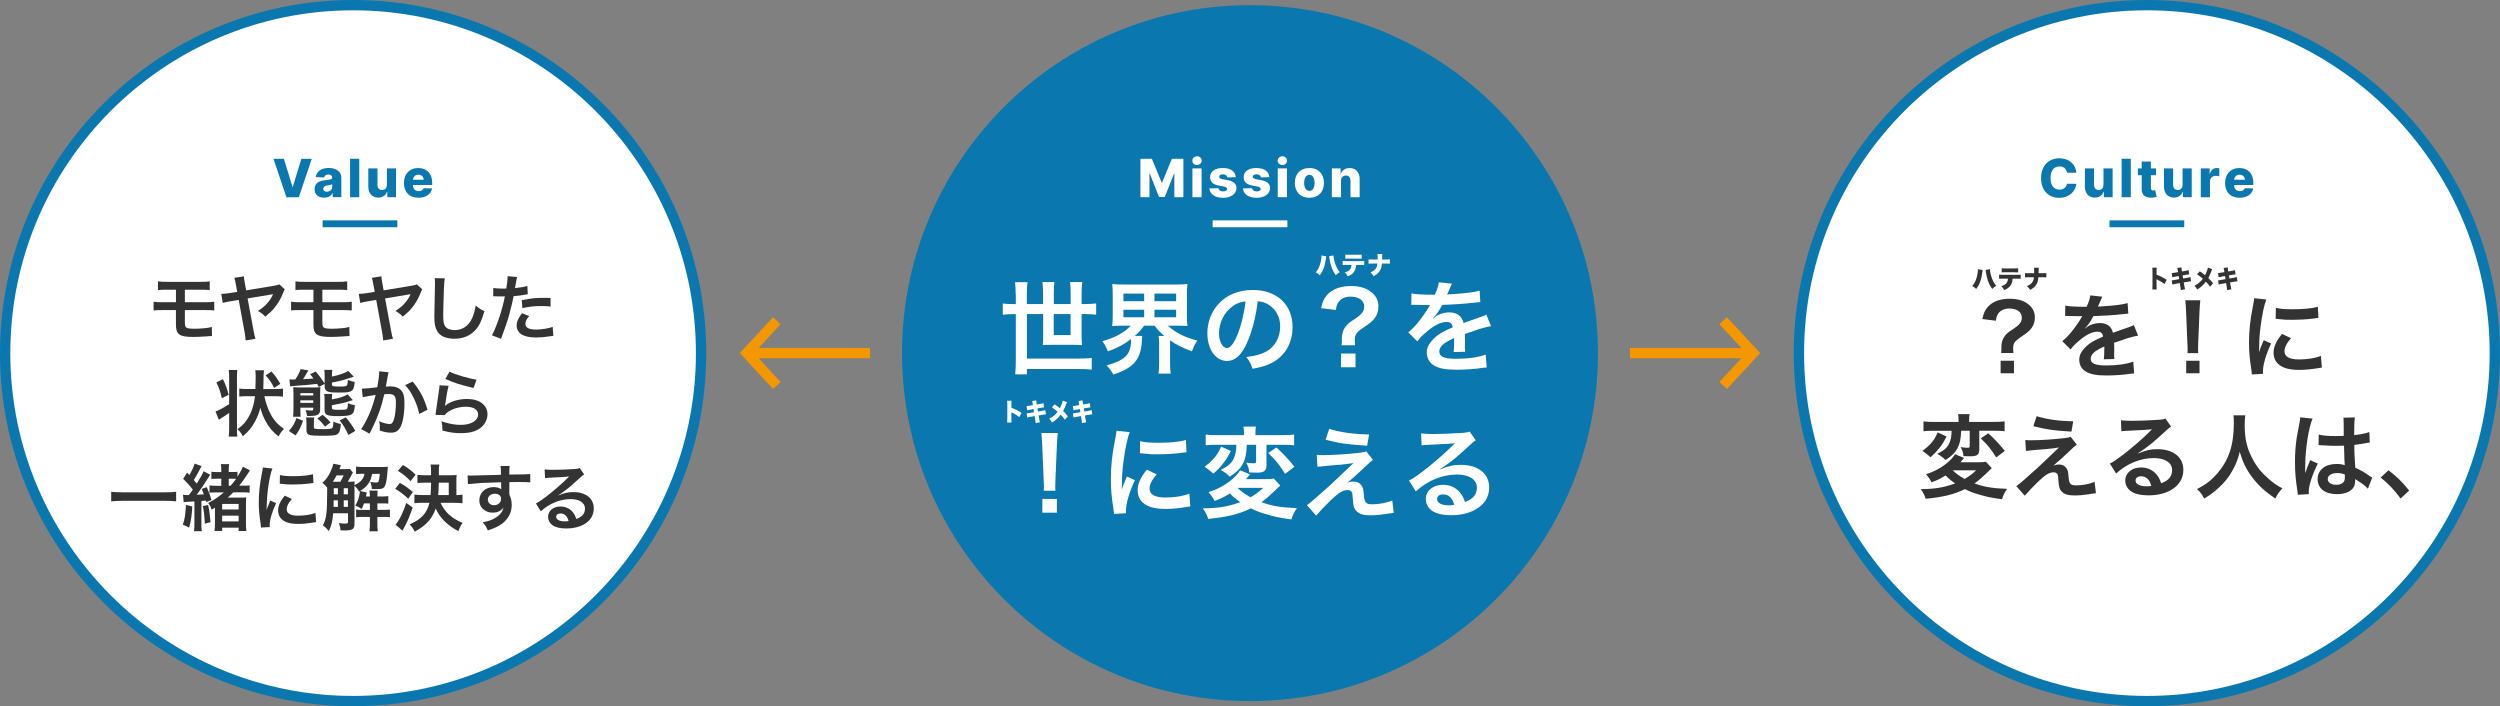 <?xml version="1.0" encoding="UTF-8"?><svg id="_レイヤー_1" xmlns="http://www.w3.org/2000/svg" width="727.45" height="205.5" viewBox="0 0 727.45 205.5"><rect x="0" y="0" width="727.45" height="205.5" fill="#808080" stroke="none"/><defs><style>.cls-1{fill:#fff;}.cls-2{fill:#f39800;}.cls-3{fill:#0a78af;}.cls-4{fill:#333;}</style></defs><circle class="cls-1" cx="102.75" cy="102.75" r="101.25"/><path class="cls-3" d="M102.75,205.5C46.09,205.5,0,159.41,0,102.75S46.09,0,102.75,0s102.75,46.09,102.75,102.75-46.09,102.75-102.75,102.75ZM102.75,3C47.75,3,3,47.75,3,102.75s44.75,99.75,99.75,99.75,99.75-44.75,99.75-99.75S157.75,3,102.75,3Z"/><path class="cls-4" d="M47.34,90.23c-1.37,0-1.92.02-2.65.11v-2.55c.78.13,1.24.15,2.7.15h3.81v-3.64h-2.57c-1.52,0-1.96.02-2.67.11v-2.55c.78.13,1.22.15,2.72.15h9.6c1.52,0,1.96-.02,2.74-.15v2.55c-.72-.08-1.16-.11-2.7-.11h-4.53v3.64h5.85c1.43,0,1.92-.02,2.7-.15v2.55c-.74-.08-1.28-.11-2.65-.11h-5.9v3.37c0,1.26.11,1.58.57,1.79.4.19,1.05.27,2.17.27.76,0,2.04-.06,3.14-.17.8-.08,1.22-.15,1.96-.36l.06,2.67c-.15-.02-.27-.02-.36-.02q-.19,0-1.71.13c-.93.06-2.34.13-3.35.13-4.11,0-5.08-.69-5.08-3.66v-4.15h-3.85Z"/><path class="cls-4" d="M82.87,84.19c-.21.29-.23.36-.57,1.2-.53,1.45-1.54,3.14-2.59,4.36-.7.82-1.31,1.39-2.53,2.38-.72-.76-1.03-1.01-2.13-1.64,1.3-.86,1.98-1.41,2.72-2.27.82-.93,1.26-1.62,1.68-2.65-.13.02-.32.06-.57.13l-6.84,1.14,1.77,9.52c.19,1.09.29,1.52.53,2.21l-2.86.5c-.02-.59-.13-1.37-.25-2.13l-1.77-9.67-2.32.38c-1.12.19-1.6.29-2.32.51l-.44-2.65c.93-.02,1.5-.08,2.42-.23l2.23-.36-.4-2.13c-.21-1.22-.25-1.39-.44-1.96l2.78-.42c.02.59.08.97.25,1.85l.4,2.23,8.38-1.39c.63-.11.88-.17,1.28-.36l1.58,1.45Z"/><path class="cls-4" d="M87.35,90.23c-1.37,0-1.92.02-2.65.11v-2.55c.78.13,1.24.15,2.7.15h3.81v-3.64h-2.57c-1.52,0-1.96.02-2.67.11v-2.55c.78.13,1.22.15,2.72.15h9.6c1.52,0,1.96-.02,2.74-.15v2.55c-.72-.08-1.16-.11-2.7-.11h-4.53v3.64h5.85c1.43,0,1.92-.02,2.7-.15v2.55c-.74-.08-1.29-.11-2.65-.11h-5.9v3.37c0,1.26.11,1.58.57,1.79.4.19,1.05.27,2.17.27.76,0,2.04-.06,3.14-.17.8-.08,1.22-.15,1.96-.36l.06,2.67c-.15-.02-.27-.02-.36-.02q-.19,0-1.71.13c-.93.06-2.34.13-3.35.13-4.11,0-5.08-.69-5.08-3.66v-4.15h-3.85Z"/><path class="cls-4" d="M122.88,84.19c-.21.29-.23.36-.57,1.2-.53,1.45-1.54,3.14-2.59,4.36-.7.82-1.31,1.39-2.53,2.38-.72-.76-1.03-1.01-2.13-1.64,1.31-.86,1.98-1.41,2.72-2.27.82-.93,1.26-1.62,1.68-2.65-.13.02-.32.06-.57.13l-6.84,1.14,1.77,9.52c.19,1.09.29,1.52.53,2.21l-2.86.5c-.02-.59-.13-1.37-.25-2.13l-1.77-9.67-2.32.38c-1.12.19-1.6.29-2.32.51l-.44-2.65c.93-.02,1.5-.08,2.42-.23l2.23-.36-.4-2.13c-.21-1.22-.25-1.39-.44-1.96l2.78-.42c.02.59.08.97.25,1.85l.4,2.23,8.38-1.39c.63-.11.88-.17,1.28-.36l1.58,1.45Z"/><path class="cls-4" d="M129.43,80.99c-.13.61-.17,1.22-.25,2.84-.08,1.96-.21,6.23-.21,7.73,0,2,.13,2.76.55,3.39.48.7,1.5,1.1,2.82,1.1,2.27,0,4.11-1.29,5.1-3.6.46-1.09.74-2.08.97-3.54,1.14.93,1.52,1.16,2.55,1.62-.84,2.84-1.47,4.21-2.51,5.37-1.58,1.79-3.66,2.67-6.32,2.67-1.45,0-2.8-.34-3.69-.93-1.45-.97-2.06-2.59-2.06-5.41,0-1.09.04-3.2.17-8.49.02-.63.02-1.07.02-1.37,0-.59-.02-.88-.08-1.43l2.95.04Z"/><path class="cls-4" d="M143.52,83.79c.76.13,1.6.19,2.82.19.25,0,.48,0,.97-.02.19-1.01.4-2.63.4-3.22,0-.08,0-.21-.02-.38l2.78.25q-.15.48-.4,2.02c-.1.59-.13.72-.21,1.2,1.56-.15,2.55-.32,3.6-.63l.11,2.42q-.17.02-.67.11c-1.07.21-2.76.42-3.45.44-.23,1.31-.76,3.54-1.3,5.45-.61,2.19-.97,3.24-2.36,6.97l-2.65-1.03c1.45-2.67,3.07-7.58,3.77-11.33-.15.02-.23.02-.27.02h-1.22c-.1,0-.32,0-.67-.02-.38-.02-.67-.02-.84-.02-.11,0-.21,0-.4.02l.04-2.44ZM153.97,91.96c-.84,1.05-1.09,1.58-1.09,2.32,0,1.07,1.05,1.62,3.16,1.62,1.54,0,3.56-.34,4.78-.78l.19,2.59c-.38.04-.55.06-1.03.15-1.75.25-2.67.34-3.92.34-1.87,0-3.22-.27-4.23-.84-.91-.53-1.5-1.54-1.5-2.59,0-1.12.4-2.06,1.56-3.64l2.08.84ZM160.22,89.2c-1.01-.11-1.6-.15-2.65-.15-2.08,0-3.47.15-5.56.61l-.19-2.32c2.99-.57,4-.67,6.28-.67.57,0,.76,0,2.08.02l.04,2.51Z"/><path class="cls-4" d="M66.68,109.73c0-.88-.02-1.39-.13-2.06h2.5c-.08.67-.1,1.12-.1,2.06v15.25c0,.95.02,1.39.1,2.06h-2.5c.08-.72.13-1.35.13-2.34v-4.55c-.74.53-1.68,1.16-2.46,1.62-.17.13-.38.27-.53.38l-.99-2.42c.99-.32,2.4-1.1,3.98-2.15v-7.85ZM64.87,110.34c.82,1.73,1.12,2.51,1.66,4.55l-1.98.97c-.48-2.06-.78-2.93-1.6-4.61l1.92-.91ZM76.92,115.27c.36,1.75.99,3.62,1.71,5.01.59,1.18,1.41,2.3,2.23,3.1.4.38.78.7,1.75,1.43-.74.78-1.05,1.22-1.54,2.19-1.81-1.43-2.74-2.53-3.75-4.4-.74-1.37-1.2-2.51-1.56-3.96-.34,1.35-.78,2.53-1.5,3.9-.97,1.85-1.96,3.05-3.62,4.38-.48-.93-.82-1.37-1.54-2.02,1.77-1.29,2.78-2.53,3.73-4.46.67-1.45,1.18-3.35,1.37-5.16h-2.32c-.91,0-1.6.04-2.25.13v-2.34c.61.08,1.31.13,2.25.13h2.44c.06-2.13.08-3.35.08-3.66,0-.8-.04-1.31-.13-1.79h2.55c-.02.13-.06.55-.11,1.24q-.02.46-.02,1.14c0,.82-.02,1.37-.06,2.55l-.02.53h3.5c.97,0,1.62-.04,2.23-.13v2.34c-.65-.08-1.3-.13-2.21-.13h-3.22ZM79.76,112.87c-.72-1.47-1.26-2.27-2.46-3.64l1.68-1.14c1.16,1.31,1.52,1.81,2.59,3.6l-1.81,1.18Z"/><path class="cls-4" d="M84.06,125.4c1.18-1.35,1.62-2.08,2.21-3.77l1.89.8c-.61,1.87-1.05,2.74-2.17,4.27l-1.94-1.31ZM85.93,110.4c.78-1.16,1.22-2.02,1.54-3.01l2.27.4q-1.05,1.79-1.56,2.55,1.5-.06,3.05-.21c-.32-.42-.48-.63-.99-1.24l1.6-.78c.95,1.05,1.66,2,2.63,3.47v-2.29c0-.76-.02-1.18-.11-1.66h2.34c-.08.48-.11.82-.11,1.56v.38c1.35-.27,1.89-.42,2.99-.82.97-.38,1.14-.44,1.73-.82l1.64,1.68c-.38.15-2.4.78-2.91.93-1.26.34-2,.5-3.45.78v.53c0,.57.27.63,2.42.63,1.14,0,1.68-.08,1.88-.29.21-.21.27-.55.32-1.64.86.36,1.09.42,2,.59-.15,1.58-.34,2.19-.91,2.59-.5.38-1.43.5-3.62.5-1.83,0-2.7-.06-3.2-.25-.72-.27-1.01-.72-1.01-1.54v-.74l-1.71.91c-.23-.44-.36-.63-.5-.91-2.06.25-3.18.36-6.38.57-.4.02-.82.06-1.45.15l-.21-2.04c.32.02.59.04.97.04h.74ZM87.41,119.44c0,.93.02,1.33.08,1.83h-2.21c.08-.65.11-1.2.11-2.21v-4.72c0-.8-.02-1.18-.06-1.68.59.06,1.01.08,1.66.08h4.38c.8,0,1.28-.02,1.87-.08-.06.42-.08.95-.08,1.98v4.48c0,.93-.23,1.33-.88,1.64-.42.19-1.16.29-2.13.29-.15,0-.38,0-.8-.02-.04-.55-.19-1.07-.44-1.68.55.06,1.09.1,1.45.1.72,0,.8-.04.8-.46v-.36h-3.75v.8ZM91.15,115.08v-.69h-3.75v.69h3.75ZM91.15,117.23v-.74h-3.75v.74h3.75ZM91.43,121.48c-.08.44-.1.7-.1,1.22v1.64c0,.44.34.53,2.34.53,2.17,0,2.84-.08,3.07-.4.17-.25.25-.76.27-1.77.78.36,1.31.53,2.17.65-.13,1.85-.42,2.65-1.09,3.05-.57.32-1.52.4-4.67.4-3.66,0-4.25-.23-4.25-1.68v-2.17c0-.59-.02-.99-.11-1.47h2.38ZM94.59,124.13c-.8-1.01-1.31-1.56-2.25-2.36l1.52-1.07c1.05.84,1.54,1.3,2.32,2.19l-1.58,1.24ZM96.67,114.62c-.08.51-.1.78-.1,1.6,1.96-.32,3.73-.88,4.59-1.47l1.52,1.68c-.34.08-.36.08-.91.27-1.29.44-3.01.84-5.2,1.22v.7c0,.53.32.63,1.98.63s2.06-.04,2.32-.21c.23-.17.32-.57.38-1.71.8.34,1.1.4,2.02.57-.15,1.66-.32,2.21-.91,2.63-.53.4-1.62.55-4.02.55-3.14,0-3.9-.34-3.9-1.79v-3.01c0-.76-.02-1.2-.11-1.66h2.34ZM101.37,126.56c-.8-1.77-1.56-3.03-2.55-4.23l1.81-.88c1.2,1.41,1.96,2.51,2.74,3.94l-2,1.18Z"/><path class="cls-4" d="M113.08,108.32c-.06.19-.13.42-.17.65-.04.27-.06.38-.13.72q-.06.44-.36,2.02c-.08.46-.08.51-.15.78.61-.04.91-.06,1.31-.06,1.39,0,2.42.38,3.12,1.12.72.8.99,1.81.99,3.73,0,3.62-.61,6.51-1.62,7.67-.59.69-1.22.95-2.34.95-.97,0-1.83-.17-3.24-.61.02-.42.04-.72.04-.93,0-.55-.04-.97-.21-1.79,1.14.51,2.34.82,3.07.82.61,0,.95-.4,1.26-1.43.34-1.09.55-3.01.55-4.8,0-1.94-.48-2.51-2.15-2.51-.42,0-.74.02-1.22.06-.63,2.57-.82,3.2-1.28,4.57-.74,2.11-1.31,3.45-2.53,5.92q-.11.21-.32.63c-.06.13-.06.15-.17.36l-2.44-1.35c.63-.84,1.47-2.36,2.19-3.96.91-2.06,1.2-2.95,2.04-5.96-1.07.13-3.07.48-3.77.67l-.25-2.48c.78,0,3.33-.25,4.49-.42.38-2.27.55-3.56.55-4.25v-.4l2.74.29ZM120.05,111.02c2.11,2.46,3.43,4.97,4.34,8.21l-2.4,1.22c-.4-1.81-.88-3.2-1.68-4.78-.76-1.56-1.43-2.53-2.42-3.6l2.17-1.05Z"/><path class="cls-4" d="M130.54,112.26c-.32,1.16-.67,3.12-.95,5.18q-.04.29-.1.61l.04.04c1.22-1.18,3.83-2,6.38-2,3.58,0,5.94,1.77,5.94,4.46,0,1.54-.82,3.09-2.17,4.06-1.37.99-3.12,1.43-5.56,1.43-1.81,0-2.97-.15-5.37-.74-.02-1.31-.06-1.73-.32-2.72,2.06.72,3.87,1.05,5.66,1.05,2.97,0,5.03-1.24,5.03-3.03,0-1.41-1.33-2.25-3.56-2.25-1.87,0-3.83.57-5.24,1.54-.38.27-.5.4-.95.91l-2.65-.08c.06-.38.06-.46.17-1.26.17-1.3.51-3.64.88-6.13.08-.51.11-.76.13-1.22l2.63.15ZM130.81,108.13c1.45.8,5.47,2,7.85,2.34l-.86,2.42c-3.6-.82-5.81-1.52-8.21-2.63l1.22-2.13Z"/><path class="cls-4" d="M51.25,145.88c-.97-.11-1.94-.15-3.2-.15h-12.47c-1.18,0-2.27.06-3.22.15v-2.78c.91.11,1.85.15,3.22.15h12.47c1.41,0,2.38-.04,3.2-.15v2.78Z"/><path class="cls-4" d="M55.96,147.36c-.15,2.67-.4,4.34-.93,6.17l-1.83-.88c.57-1.6.76-2.93.91-5.71l1.85.42ZM54.98,144.03q.65-.88,1.12-1.56c-.95-1.26-1.68-2.06-2.8-3.14l1.14-1.81.65.7c.76-1.24,1.37-2.55,1.54-3.33l2.04.74c-.13.21-.23.4-.42.76-.74,1.43-1.33,2.46-1.87,3.29.4.46.53.61.88,1.03,1.07-1.68,1.71-2.86,1.98-3.6l1.94,1.03c-.19.23-.27.38-.57.86-.91,1.47-2.4,3.68-3.37,4.97.61-.02,1.31-.06,2.08-.13-.25-.72-.32-.86-.61-1.58l1.45-.51c.74,1.66.99,2.36,1.39,3.77l-1.58.55-.11-.42c-.74.08-.8.08-1.26.13v6.55c0,1.09.02,1.54.13,2.23h-2.29c.11-.65.13-1.18.13-2.23v-6.42c-.23.02-.61.04-1.12.06q-1.64.06-2,.15l-.21-2.15c.38.06.57.08,1.09.08h.25l.4-.02ZM60.56,146.94c.38,1.81.5,2.76.7,5.01l-1.64.42c-.13-2.17-.29-3.73-.59-5.12l1.54-.32ZM62.64,143.29c-.65,0-1.18.02-1.68.08v-2.13c.5.08.97.11,1.85.11h1.58v-2.06h-1.09c-.78,0-1.26.02-1.79.08v-2.11c.51.08,1.01.1,1.79.1h1.09v-.72c0-.67-.04-1.12-.13-1.58h2.42c-.08.44-.13.84-.13,1.6v.69h1.18c.61,0,1.01-.02,1.37-.08v1.45c.91-1.47,1.33-2.27,1.56-2.93l2.08,1.09c-.21.25-.29.4-.67.99-.72,1.16-1.62,2.42-2.46,3.45h1.07c.99,0,1.47-.02,1.96-.08v2.13c-.55-.08-.93-.11-1.92-.11h-2.84c-.63.63-1.01.99-1.6,1.54h3.29c1.03,0,1.62-.02,2.08-.08-.06.57-.08,1.09-.08,2.19v5.33c0,1.01.02,1.56.13,2.27h-2.27v-.97h-4.78v.95h-2.23c.08-.65.13-1.26.13-2.25v-4.53c-.32.21-.48.32-.97.59-.23-.76-.46-1.22-1.01-1.96,1.28-.63,1.75-.91,2.78-1.66.78-.57,1.2-.91,1.79-1.41h-2.48ZM64.64,148.24h4.8v-1.6h-4.8v1.6ZM64.64,151.72h4.8v-1.68h-4.8v1.68ZM67.08,141.36c.61-.7,1.07-1.29,1.62-2.04-.4-.02-.61-.02-.88-.02h-1.26v2.06h.53Z"/><path class="cls-4" d="M75.95,153.51c-.02-.38-.04-.5-.1-.99-.4-2.55-.55-4.17-.55-6.3,0-2.72.25-5.12.86-8.23.23-1.18.27-1.39.32-1.96l2.78.29c-.51,1.24-.99,3.6-1.33,6.3-.21,1.58-.29,2.82-.32,4.65,0,.46-.02.63-.04,1.16.23-.74.27-.88,1.09-2.78l1.68.76c-1.16,2.44-1.87,4.88-1.87,6.38,0,.13,0,.29.02.57l-2.55.15ZM84.92,145.19c-1.05,1.22-1.5,2.13-1.5,3.03,0,1.2,1.16,1.83,3.35,1.83,1.85,0,3.68-.29,5.01-.8l.21,2.67c-.29.02-.38.04-.86.13-1.68.27-2.97.4-4.36.4-2.61,0-4.3-.59-5.22-1.83-.4-.53-.63-1.31-.63-2.06,0-1.37.63-2.78,1.94-4.34l2.06.97ZM81.45,138.22c.95.25,2.06.34,3.9.34,2.34,0,4.34-.19,5.73-.57l.13,2.55c-.17.02-.48.06-1.5.19-1.35.17-2.95.25-4.51.25s-1.56,0-3.79-.23l.04-2.53Z"/><path class="cls-4" d="M102.7,137.46c-.19.29-.25.42-.63,1.18-.21.38-.57,1.03-.88,1.54.97,0,1.43-.02,2-.08-.04.36-.04.48-.06,1.07,1.01-.48,1.5-.82,2.02-1.39.48-.5.72-.99.91-1.92h-.59c-.86,0-1.41.04-1.87.11v-2.21c.63.11,1.2.13,2.21.13h5.18c.8,0,1.35-.02,1.87-.08-.06.46-.11,1.07-.19,2.27-.15,1.73-.42,3.01-.78,3.54-.36.53-.84.7-2.15.7q-.34,0-1.54-.04c-.08-.99-.17-1.33-.48-2.08.74.15,1.26.21,1.62.21.55,0,.76-.11.86-.42.13-.42.23-1.14.32-2.11h-2.23c-.32,1.47-.55,2.08-1.2,2.97-.61.84-1.33,1.45-2.32,2.02l1.96.42q-.19.86-.25,1.18h1.14v-.17c0-.61-.04-1.05-.13-1.54h2.38c-.04.53-.06.99-.06,1.54v.17h1.31c.95,0,1.45-.04,1.87-.13v2.21c-.48-.06-1.05-.08-1.87-.08h-1.31v1.89h1.62c.91,0,1.41-.02,2.02-.1v2.23c-.55-.06-1.01-.08-1.98-.08h-1.66v2.11c0,.93.02,1.43.13,2.06h-2.44c.08-.65.13-1.16.13-2.06v-2.11h-2.11c-.84,0-1.28.02-1.89.11v-2.25c.61.08,1.05.1,1.92.1h2.08v-1.89h-1.71c-.19.57-.32.86-.67,1.62-.91-.57-1.31-.78-1.87-.97.63-1.09.86-1.71,1.12-2.78.11-.48.23-1.18.23-1.39,0,0,0-.04-.02-.06l-.23.15c-.29-.59-.65-1.07-1.33-1.75v11.14c0,1.5-.59,1.9-2.74,1.9-.23,0-.59,0-1.31-.02-.08-.82-.19-1.35-.48-2.11.88.11,1.43.15,1.77.15.7,0,.88-.11.88-.44v-2.57h-4.32c-.25,2.57-.48,3.5-1.26,5.16-.82-.93-1.05-1.16-1.75-1.64,1.03-1.83,1.26-3.71,1.26-9.81v-1.16c-.32-.46-.61-.78-1.39-1.43.99-.84,1.71-1.81,2.38-3.26.44-.91.65-1.54.78-2.27l2.23.42q-.11.23-.44,1.14h1.89c.61,0,.82-.02,1.1-.08l.97,1.1ZM99.03,140.18c.4-.67.67-1.18.97-1.85h-2.06c-.34.67-.67,1.22-1.09,1.85h2.19ZM98.32,147.48v-1.89h-1.24v.82c-.02.61-.02.74-.02,1.07h1.26ZM97.12,142.05v1.79h1.2v-1.79h-1.2ZM101.24,142.05h-1.22v1.79h1.22v-1.79ZM101.24,145.59h-1.22v1.89h1.22v-1.89Z"/><path class="cls-4" d="M116.35,140.51c1.52.84,2.27,1.39,3.79,2.65l-1.35,1.96c-1.43-1.33-2.27-1.96-3.79-2.88l1.35-1.73ZM120.07,147.67c-.8,2.4-1.35,3.73-2.32,5.56-.15.27-.59,1.05-.65,1.18l-2-1.75c1.18-1.43,2.02-3.14,3.12-6.32l1.85,1.33ZM117.25,135.31c1.47.86,2.29,1.5,3.68,2.8l-1.47,1.9c-1.33-1.39-2-1.94-3.69-3.01l1.47-1.68ZM128.18,146.3c1.26,2.74,3.31,4.59,6.44,5.85-.57.74-.8,1.22-1.24,2.4-3.14-1.62-5.52-3.98-6.59-6.59-1.03,2.99-2.84,4.99-6.13,6.74-.38-.84-.74-1.35-1.45-2.13,3.33-1.41,5.05-3.28,5.75-6.27h-2.02c-.97,0-1.73.04-2.36.13v-2.51c.63.08,1.43.13,2.34.13h2.36c.11-1.2.15-2.42.17-3.6h-1.75c-.86,0-1.71.04-2.23.11v-2.38c.65.06,1.35.11,2.23.11h1.73v-1.14c0-.97-.04-1.39-.15-1.98h2.57c-.13.61-.15.99-.15,1.96v1.16h3.22c.99,0,1.47-.02,1.96-.08-.06.42-.08.88-.08,1.68v4.17c.86-.02.88-.02,1.77-.13v2.51c-.69-.08-1.39-.13-2.34-.13h-4.04ZM130.58,144.05v-3.6h-2.91c-.02,1.68-.06,2.51-.17,3.6h3.07Z"/><path class="cls-4" d="M148.21,143.46c0,.08.02.25.02.5.46.97.67,1.83.67,2.97,0,2.29-1.09,4.27-3.14,5.69-.88.61-1.85,1.05-3.81,1.73-.59-1.31-.8-1.62-1.5-2.38,1.73-.34,2.59-.63,3.58-1.22,1.43-.82,2.27-1.9,2.44-3.08-.61.97-1.71,1.5-3.1,1.5-.97,0-1.73-.23-2.44-.76-.99-.72-1.45-1.64-1.45-2.84,0-2.23,1.75-3.83,4.19-3.83.91,0,1.71.23,2.19.63q-.02-.11-.02-.25s-.02-1.22-.02-1.79c-3.01.08-4.99.15-5.92.21q-3.18.23-3.75.32l-.08-2.51c.46.04.65.04,1.03.04.53,0,.86,0,3.58-.1,1.37-.04,1.58-.04,3.31-.08q.69-.02,1.79-.06-.02-2-.13-2.55l2.65-.02c-.08.65-.08.7-.11,2.51,3.66-.02,5.31-.06,6.09-.15l.02,2.42c-.78-.06-1.79-.11-3.54-.11-.51,0-.88,0-2.55.04v1.37l-.02,1.81ZM143.91,143.67c-1.07,0-1.96.76-1.96,1.68s.74,1.66,1.79,1.66c1.2,0,2.06-.8,2.06-1.9,0-.88-.74-1.45-1.9-1.45Z"/><path class="cls-4" d="M162.44,144.16c1.92-.76,2.84-.97,4.42-.97,3.6,0,5.92,1.85,5.92,4.74,0,2-.99,3.6-2.86,4.65-1.37.78-3.16,1.2-5.1,1.2-1.77,0-3.24-.34-4.08-.97-.8-.59-1.26-1.47-1.26-2.42,0-1.75,1.52-3.01,3.62-3.01,1.47,0,2.76.61,3.64,1.73.42.53.65.99.97,1.89,1.75-.65,2.51-1.56,2.51-3.05,0-1.64-1.62-2.72-4.17-2.72-3.07,0-6.15,1.24-8.68,3.54l-1.43-2.27c.74-.36,1.58-.93,2.97-1.98,1.96-1.5,4.7-3.85,6.3-5.47.04-.04.25-.25.38-.38l-.02-.02c-.8.11-2.15.19-5.96.36-.46.02-.61.04-1.01.1l-.11-2.53c.72.08,1.33.13,2.48.13,1.79,0,4.36-.1,6.4-.25.74-.06.97-.11,1.31-.27l1.31,1.85c-.36.19-.5.32-1.09.86-1.05.97-2.59,2.34-3.31,2.95-.38.32-1.9,1.45-2.32,1.73q-.53.36-.86.55l.04.04ZM163.08,149.4c-.76,0-1.24.38-1.24.97,0,.84.95,1.33,2.51,1.33.4,0,.51,0,1.1-.08-.38-1.45-1.18-2.21-2.36-2.21Z"/><path class="cls-3" d="M85.1,54.4h.09l2.5-8.19h3.03l-3.77,11.19h-3.6l-3.77-11.19h3.03l2.5,8.19Z"/><path class="cls-3" d="M91.54,55.06c0-1.86,1.42-2.49,3.12-2.63,1.43-.13,1.99-.24,1.99-.75v-.03c0-.56-.42-.88-1.07-.88-.71,0-1.15.33-1.26.86l-2.46-.09c.21-1.53,1.49-2.67,3.75-2.67,2.14,0,3.71,1.02,3.71,2.8v5.7h-2.51v-1.17h-.07c-.46.86-1.27,1.31-2.44,1.31-1.61,0-2.76-.81-2.76-2.47ZM96.66,54.41v-.8c-.3.16-.91.27-1.41.34-.76.12-1.19.44-1.19.98s.44.85,1.05.85c.85,0,1.54-.56,1.54-1.38Z"/><path class="cls-3" d="M104.54,57.39h-2.67v-11.19h2.67v11.19Z"/><path class="cls-3" d="M112.57,49h2.67v8.39h-2.54v-1.56h-.09c-.37,1.03-1.31,1.67-2.56,1.67-1.73,0-2.88-1.26-2.88-3.15v-5.35h2.67v4.82c0,.91.51,1.47,1.33,1.47s1.41-.55,1.41-1.52v-4.77Z"/><path class="cls-3" d="M117.54,53.23c0-2.6,1.63-4.34,4.16-4.34,2.38,0,4.06,1.52,4.06,4.28v.67h-5.59v.07c0,1.03.63,1.71,1.66,1.71.7,0,1.25-.3,1.45-.86l2.45.07c-.31,1.65-1.75,2.71-3.96,2.71-2.64,0-4.24-1.63-4.24-4.32ZM123.28,52.29c-.01-.86-.64-1.47-1.52-1.47s-1.55.63-1.58,1.47h3.11Z"/><rect class="cls-3" x="93.87" y="64.12" width="21.75" height="2"/><rect class="cls-2" x="474.28" y="101.25" width="35.86" height="3"/><polygon class="cls-2" points="502.5 113.19 500.3 111.15 508.1 102.75 500.3 94.35 502.5 92.31 512.19 102.75 502.5 113.19"/><rect class="cls-2" x="217.31" y="101.25" width="35.86" height="3"/><polygon class="cls-2" points="224.94 113.19 215.26 102.75 224.94 92.31 227.14 94.35 219.35 102.75 227.14 111.15 224.94 113.19"/><circle class="cls-3" cx="363.72" cy="102.75" r="101.25"/><path class="cls-1" d="M295.54,85.61c0-1.31-.06-2.33-.17-3.5h3.62c-.15.93-.2,2.01-.2,3.5v2.86h4.72v-3.21c0-1.22-.06-2.16-.2-3.18h3.5c-.12,1.02-.17,1.98-.17,3.15v3.24h4.9v-3.27c0-1.31-.06-2.13-.17-3.12h3.56c-.15.99-.2,1.92-.2,3.15v3.24h1.02c1.34,0,2.3-.06,3.21-.17v3.27c-.96-.12-1.87-.18-3.21-.18h-1.02v6.42c0,.88.03,1.75.12,2.62-.79-.06-1.46-.09-2.45-.09h-6.44c-.99,0-1.63.03-2.54.09.09-.64.12-1.49.12-2.48v-6.56h-4.72v12.95h15.19c1.55,0,2.51-.06,3.67-.17v3.38c-1.17-.12-2.27-.17-3.67-.17h-15.19v1.55h-3.41c.12-1.22.17-2.45.17-4.14v-13.38h-.58c-1.31,0-2.3.06-3.21.18v-3.27c.93.12,1.9.17,3.21.17h.58v-2.86ZM306.62,91.38v6.12h4.9v-6.12h-4.9Z"/><path class="cls-1" d="M326.69,94.76c-1.25,0-2.19.03-3.06.12.09-.9.15-1.66.15-3.03v-6.09c0-1.46-.06-2.19-.15-3.12.9.12,1.72.15,3.12.15h15.63c1.4,0,2.19-.03,3.15-.15-.12.85-.15,1.63-.15,3.12v6.09c0,1.43.03,2.22.15,3.03-.93-.09-1.84-.12-3.12-.12h-2.57c1.98,1.92,4.84,3.38,8.54,4.34-.7,1.08-1.02,1.72-1.55,3.15-2.57-.96-4.69-2.01-6.36-3.21v6.47c0,1.28.03,2.25.17,3.21h-3.53c.12-.9.17-1.84.17-3.24v-5.42c0-1.08-.06-1.66-.15-2.3h1.69c-1.37-1.17-1.81-1.63-2.89-3h-3.03c-.85,1.2-1.4,1.84-2.71,3h2.19c-.06.32-.09.67-.12,1.34-.2,5.42-2.39,7.99-8.31,9.88-.61-1.08-.85-1.43-1.95-2.68,2.77-.76,4.11-1.34,5.34-2.42,1.2-1.02,1.78-2.6,1.78-4.84,0-.06-.03-.2-.03-.38-1.9,1.49-3.73,2.48-6.71,3.59-.61-1.46-.87-1.92-1.63-2.97,3.73-1.02,6.5-2.54,8.28-4.52h-2.36ZM326.89,87.65h6.04v-2.22h-6.04v2.22ZM326.89,92.31h6.04v-2.19h-6.04v2.19ZM335.93,87.65h6.3v-2.22h-6.3v2.22ZM335.93,92.31h6.3v-2.19h-6.3v2.19Z"/><path class="cls-1" d="M362.96,99.55c-1.66,3.76-3.53,5.48-5.92,5.48-3.32,0-5.72-3.38-5.72-8.08,0-3.21,1.14-6.21,3.21-8.49,2.45-2.68,5.89-4.08,10.03-4.08,7,0,11.55,4.26,11.55,10.82,0,5.04-2.62,9.07-7.09,10.88-1.4.58-2.54.87-4.58,1.22-.5-1.55-.85-2.19-1.78-3.41,2.68-.35,4.43-.82,5.8-1.6,2.54-1.4,4.05-4.17,4.05-7.29,0-2.8-1.25-5.07-3.59-6.47-.9-.52-1.66-.76-2.95-.88-.55,4.58-1.58,8.6-3.03,11.9ZM358.68,89.11c-2.45,1.75-3.97,4.75-3.97,7.87,0,2.39,1.02,4.29,2.3,4.29.96,0,1.95-1.22,3-3.73,1.11-2.62,2.07-6.56,2.42-9.86-1.52.17-2.57.58-3.76,1.43Z"/><path class="cls-1" d="M390.38,100.45c.06-.5.09-.85.09-1.22l-.03-.55c0-1.55.38-2.74,1.2-3.79.61-.73.85-.93,2.74-2.19,1.89-1.25,2.57-2.16,2.57-3.5,0-1.78-1.54-2.89-4.02-2.89-1.52,0-2.8.61-3.5,1.66-.41.61-.58,1.11-.7,2.22l-4.32-.52c.47-2.13,1.05-3.24,2.3-4.4,1.49-1.34,3.7-2.04,6.44-2.04,2.45,0,4.4.58,5.86,1.75,1.37,1.08,2.07,2.45,2.07,4.08,0,1.4-.32,2.51-1.02,3.44-.67.93-1.22,1.4-3.59,3-1.81,1.22-2.27,1.92-2.27,3.47,0,.47.03.93.09,1.49h-3.91ZM394.43,102.87v4h-4.23v-4h4.23Z"/><path class="cls-1" d="M410.73,85.38c1.2.26,3.06.38,6.77.38.79-1.75,1.05-2.62,1.17-3.62l3.82.41q-.18.29-1.17,2.62c-.15.32-.2.41-.26.52q.23-.03,1.84-.12c3.38-.2,6.04-.52,7.64-.99l.2,3.32q-.82.06-2.3.23c-2.13.26-5.83.5-8.78.58-.85,1.66-1.66,2.83-2.68,3.88l.03.06q.2-.15.58-.44c1.08-.82,2.62-1.31,4.11-1.31,2.27,0,3.7,1.08,4.17,3.09,2.25-.82,3.73-1.34,4.46-1.57,1.57-.55,1.69-.58,2.16-.87l1.37,3.35c-.82.12-1.69.35-3.24.79-.41.12-1.87.61-4.37,1.49v.32q.03.76.03,1.17v1.17c-.03.5-.03.76-.03.96,0,.64.03,1.05.09,1.55l-3.38.09c.12-.52.17-2.01.17-3.38v-.7c-1.43.67-2.19,1.08-2.8,1.52-1.02.76-1.52,1.55-1.52,2.39,0,1.52,1.4,2.13,4.93,2.13s6.5-.44,8.57-1.22l.29,3.76c-.5,0-.64.03-1.34.12-2.1.32-4.9.52-7.46.52-3.09,0-5.02-.35-6.5-1.22-1.34-.76-2.13-2.16-2.13-3.76,0-1.2.35-2.13,1.28-3.24,1.31-1.63,2.97-2.74,6.27-4.11-.15-1.08-.73-1.57-1.78-1.57-1.69,0-3.73,1.02-5.98,3-1.22,1.02-1.9,1.75-2.54,2.65l-2.65-2.62c.76-.58,1.6-1.4,2.62-2.6,1.14-1.34,2.92-3.88,3.5-4.99q.12-.23.23-.38c-.12,0-.5.03-.5.03-.47,0-3.03-.06-3.67-.06q-.55-.03-.82-.03c-.09,0-.26,0-.47.03l.06-3.32Z"/><path class="cls-1" d="M303.71,142.78c.03-.61.06-.9.06-1.25q0-.32-.09-2.07l-.41-9.91c-.06-1.28-.15-2.74-.26-3.56h4.78c-.09.79-.2,2.3-.26,3.56l-.41,9.91q-.06,1.69-.06,2.1c0,.35,0,.64.06,1.23h-3.41ZM303.3,149.17v-4h4.23v4h-4.23Z"/><path class="cls-1" d="M324.15,149.54c-.03-.52-.06-.7-.15-1.37-.55-3.53-.76-5.77-.76-8.72,0-3.76.35-7.09,1.2-11.4.32-1.63.38-1.92.44-2.71l3.85.41c-.7,1.72-1.37,4.99-1.84,8.72-.29,2.19-.41,3.91-.44,6.44,0,.64-.03.87-.06,1.6.32-1.02.38-1.22,1.52-3.85l2.33,1.05c-1.6,3.38-2.6,6.77-2.6,8.84,0,.17,0,.41.03.79l-3.53.2ZM336.57,138.03c-1.46,1.69-2.07,2.95-2.07,4.2,0,1.66,1.6,2.54,4.64,2.54,2.57,0,5.1-.41,6.94-1.11l.29,3.7c-.41.03-.53.06-1.2.18-2.33.38-4.11.55-6.04.55-3.62,0-5.95-.82-7.23-2.54-.55-.73-.87-1.81-.87-2.86,0-1.9.87-3.85,2.68-6.01l2.86,1.34ZM331.76,128.37c1.31.35,2.86.47,5.39.47,3.24,0,6.01-.26,7.93-.79l.17,3.53c-.23.03-.67.09-2.07.26-1.87.23-4.08.35-6.24.35s-2.16,0-5.25-.32l.06-3.5Z"/><path class="cls-1" d="M372.5,141.29q-.44.38-1.75,1.69c-1.31,1.25-2.45,2.25-3.7,3.15,3.09,1.11,5.6,1.55,10.32,1.72-.76,1.11-1.25,2.13-1.6,3.29-3.38-.47-4.81-.76-7.26-1.49-1.9-.55-2.92-.93-4.52-1.72-3.7,1.75-6.71,2.48-12.42,3.06-.44-1.28-.85-2.07-1.57-3.06,4.64-.06,7.23-.5,10.91-1.81-1.31-.9-2.04-1.52-3.03-2.54-1.52.96-2.62,1.52-4.46,2.19-.52-1.02-.9-1.57-1.78-2.57,2.3-.7,4.34-1.75,6.18-3.15,1.49-1.17,2.36-2.1,3.03-3.21l2.89,1.2q-.15.2-.5.58c-.06.03-.17.2-.38.44-.06.09-.15.2-.26.35h5.51c1.31,0,2.07-.06,2.54-.17l1.87,2.04ZM358.15,131.23c-.82,1.66-1.31,2.45-2.33,3.73-.9,1.14-1.46,1.72-2.74,2.86-.29-.23-.5-.41-.61-.52q-.76-.61-1.14-.9l-.5-.35c-.12-.09-.23-.15-.32-.23,1.22-.93,1.78-1.43,2.54-2.25,1.08-1.2,1.6-2.07,2.27-3.64l2.83,1.31ZM354.07,129.42c-1.49,0-2.33.03-3.24.15v-3.12c.85.12,1.84.17,3.44.17h7.7v-.58c0-.79-.03-1.31-.15-1.9h3.64c-.12.58-.15,1.11-.15,1.87v.61h7.73c1.54,0,2.59-.06,3.53-.17v3.12c-.96-.09-2.04-.15-3.44-.15h-4.61v5.92c0,1.63-.67,2.19-2.71,2.19-.93,0-1.72-.03-2.3-.06-.09-1.11-.35-1.92-.9-2.86.9.15,1.52.2,2.22.2.55,0,.67-.12.67-.55v-4.84h-2.71c-.09,2.62-.38,4.08-1.17,5.57-.79,1.46-1.92,2.57-3.82,3.7-.67-.73-1.37-1.25-2.59-1.95,2.27-1.17,3.12-1.92,3.76-3.27.52-1.14.76-2.22.79-4.05h-5.69ZM360.1,141.96c.96.96,2.25,1.9,3.79,2.74,1.49-.88,2.36-1.52,3.67-2.74h-7.46ZM371.42,130.21c2.04,1.87,3.41,3.35,5.25,5.6l-2.74,2.07c-1.6-2.57-2.54-3.76-4.9-6.07l2.39-1.6Z"/><path class="cls-1" d="M383.14,132.34c.79.09,1.08.09,1.72.09,2.83,0,6.71-.23,10.35-.64,1.31-.15,1.84-.23,2.33-.47l1.95,2.51c-.55.38-1.17.9-2.48,2.19-1.58,1.52-4.08,3.76-4.99,4.46.73-.26,1.11-.35,1.78-.35,1.11,0,1.87.38,2.42,1.22.41.64.52,1.05.64,2.68.2,2.3.58,2.71,2.51,2.71s4.23-.44,5.75-1.11l.44,3.62c-.5.03-.67.06-2.57.35-1.78.26-2.83.35-4.08.35-2.07,0-3.24-.32-4.08-1.11-.82-.76-1.05-1.46-1.2-3.76-.06-1.11-.12-1.52-.29-1.87-.2-.38-.67-.61-1.22-.61-1.37,0-2.68.82-5.04,3.09-1.49,1.43-3.06,3.12-4.11,4.34l-2.68-3.03q1.28-.88,6.77-5.83c.67-.61,1.2-1.11,3.38-3.21.79-.76,1.92-1.84,3.41-3.24-1.66.26-2.42.38-3.79.5q-.41.03-2.94.23-.55.06-1.52.15c-1.08.09-1.28.12-2.25.23l-.2-3.5ZM386.76,124.79c3.29,1.02,7.09,1.55,11.61,1.63l-.55,3.27c-5.8-.35-8.08-.7-12.1-1.72l1.05-3.18Z"/><path class="cls-1" d="M419.01,136.6c2.65-1.05,3.94-1.34,6.12-1.34,4.99,0,8.19,2.57,8.19,6.56,0,2.77-1.37,4.99-3.97,6.44-1.89,1.08-4.37,1.66-7.06,1.66-2.45,0-4.49-.47-5.66-1.34-1.11-.82-1.75-2.04-1.75-3.35,0-2.42,2.1-4.17,5.02-4.17,2.04,0,3.82.85,5.04,2.39.58.73.9,1.37,1.34,2.62,2.42-.9,3.47-2.16,3.47-4.23,0-2.27-2.25-3.76-5.77-3.76-4.26,0-8.51,1.72-12.01,4.9l-1.98-3.15c1.02-.5,2.19-1.28,4.11-2.74,2.71-2.07,6.5-5.34,8.72-7.58.06-.06.35-.35.52-.52l-.03-.03c-1.11.15-2.97.26-8.25.5-.64.03-.85.06-1.4.15l-.15-3.5c.99.12,1.84.18,3.44.18,2.48,0,6.04-.15,8.86-.35,1.02-.09,1.34-.15,1.81-.38l1.81,2.57c-.5.26-.7.44-1.52,1.2-1.46,1.34-3.59,3.24-4.58,4.08-.52.44-2.62,2.01-3.21,2.39q-.73.5-1.2.76l.06.06ZM419.89,143.86c-1.05,0-1.72.52-1.72,1.34,0,1.17,1.31,1.84,3.47,1.84.55,0,.7,0,1.52-.12-.52-2.01-1.63-3.06-3.27-3.06Z"/><path class="cls-1" d="M335.18,46.2l2.84,6.93h.13l2.84-6.93h3.35v11.19h-2.63v-6.87h-.09l-2.69,6.8h-1.68l-2.69-6.84h-.09v6.91h-2.63v-11.19h3.35Z"/><path class="cls-1" d="M346.94,46.74c0-.71.62-1.27,1.37-1.27s1.37.57,1.37,1.27-.61,1.28-1.37,1.28-1.37-.57-1.37-1.28ZM346.97,49h2.67v8.39h-2.67v-8.39Z"/><path class="cls-1" d="M357.13,51.63c-.08-.53-.57-.91-1.27-.91-.62,0-1.11.26-1.11.69,0,.32.22.57.93.72l1.62.31c1.67.32,2.48,1.05,2.49,2.27-.01,1.73-1.64,2.85-3.89,2.85-2.4,0-3.82-1.06-4.01-2.73l2.64-.07c.12.61.63.94,1.39.94.68,0,1.15-.28,1.16-.7-.01-.37-.33-.59-1.02-.73l-1.46-.28c-1.68-.31-2.5-1.14-2.49-2.43-.01-1.68,1.44-2.67,3.71-2.67s3.63,1.01,3.77,2.67l-2.45.07Z"/><path class="cls-1" d="M366.9,51.63c-.08-.53-.57-.91-1.27-.91-.62,0-1.11.26-1.11.69,0,.32.22.57.93.72l1.62.31c1.67.32,2.48,1.05,2.49,2.27-.01,1.73-1.64,2.85-3.89,2.85-2.4,0-3.82-1.06-4.01-2.73l2.64-.07c.12.61.63.94,1.39.94.68,0,1.15-.28,1.16-.7-.01-.37-.33-.59-1.02-.73l-1.46-.28c-1.68-.31-2.5-1.14-2.49-2.43-.01-1.68,1.44-2.67,3.71-2.67s3.63,1.01,3.77,2.67l-2.45.07Z"/><path class="cls-1" d="M371.77,46.74c0-.71.62-1.27,1.37-1.27s1.37.57,1.37,1.27-.61,1.28-1.37,1.28-1.37-.57-1.37-1.28ZM371.8,49h2.67v8.39h-2.67v-8.39Z"/><path class="cls-1" d="M376.77,53.22c0-2.59,1.6-4.33,4.24-4.33s4.24,1.74,4.24,4.33-1.6,4.33-4.24,4.33-4.24-1.74-4.24-4.33ZM382.52,53.21c0-1.39-.55-2.34-1.5-2.34s-1.54.95-1.54,2.34.55,2.33,1.54,2.33,1.5-.94,1.5-2.33Z"/><path class="cls-1" d="M390.21,57.39h-2.67v-8.39h2.54v1.54h.09c.37-1.02,1.31-1.65,2.55-1.65,1.76,0,2.92,1.26,2.91,3.15v5.35h-2.67v-4.82c0-.93-.5-1.49-1.34-1.49s-1.4.57-1.41,1.52v4.79Z"/><rect class="cls-1" x="352.85" y="64.12" width="21.75" height="2"/><path class="cls-1" d="M385.91,74.58c-.03.11-.03.12-.05.32,0,.01-.01.07-.02.14,0,.04-.01.09-.03.17-.15,1.08-.28,1.71-.51,2.43-.32.99-.66,1.66-1.28,2.44-.38-.37-.71-.6-1.17-.86.46-.5.73-.94,1.02-1.63.4-.96.67-2.25.67-3.25l1.37.24ZM388.01,74.33c0,.34.12,1.02.26,1.59.18.73.44,1.43.73,2,.23.43.44.75.84,1.25-.51.31-.76.51-1.14.91-.55-.74-.92-1.43-1.25-2.35-.27-.77-.49-1.69-.61-2.59-.04-.27-.07-.46-.1-.57l1.26-.24Z"/><path class="cls-1" d="M394.61,77.09c-.06.84-.19,1.32-.52,1.86-.4.65-.94,1.06-1.93,1.46-.26-.52-.41-.73-.84-1.14,1.32-.39,1.89-1.03,1.94-2.18h-1.48c-.6,0-.8,0-1.09.04v-1.21c.31.05.51.06,1.11.06h4.01c.64,0,.82,0,1.15-.05v1.2c-.42-.04-.48-.04-1.12-.04h-1.23ZM391.44,74.07c.32.05.49.06,1.12.06h2.52c.67,0,.83,0,1.15-.06v1.22c-.28-.03-.4-.04-1.13-.04h-2.56c-.63,0-.82,0-1.09.04v-1.22Z"/><path class="cls-1" d="M403.35,75.51c.57,0,.75,0,1.08-.06v1.27c-.35-.03-.53-.04-1.06-.04h-1.27c-.07.94-.19,1.42-.5,1.97-.28.49-.67.91-1.15,1.26-.21.15-.37.25-.74.46-.27-.47-.47-.71-.95-1.1.84-.35,1.37-.77,1.7-1.33.17-.29.27-.58.3-.91q.01-.11.04-.35h-1.54c-.52,0-.68,0-1.04.04v-1.27c.32.05.47.06,1.07.06h1.58q0-.1,0-.29v-.55c0-.29-.01-.55-.04-.76h1.38c-.03.21-.03.23-.04.79q0,.27,0,.56c0,.09,0,.18,0,.25h1.2Z"/><path class="cls-1" d="M293.07,122.93c.03-.32.04-.53.04-1.1v-4.19c0-.58,0-.66-.04-1.04h1.25c-.03.21-.03.57-.03,1.05v.99c1.1.4,1.94.83,2.95,1.5l-.62,1.22c-.63-.48-1.39-.95-2.04-1.25q-.23-.1-.29-.14v1.87c0,.48.01.84.04,1.1h-1.25Z"/><path class="cls-1" d="M300.5,117.51c-.07-.45-.1-.6-.17-.81l1.19-.2c0,.22.04.47.09.8l.07.4,1.01-.17c.46-.08.64-.12.93-.21l.18,1.21q-.22.02-.92.14l-1.01.17.16.91,1.2-.2c.45-.08.66-.13.93-.22l.19,1.22q-.37.04-.91.13l-1.23.21.18,1.04c.1.62.12.69.19.96l-1.23.22c0-.24-.03-.45-.12-1l-.17-1.04-1.28.22c-.45.08-.48.09-.89.2l-.17-1.22c.27-.01.54-.04.93-.12l1.24-.22-.15-.91-.89.16c-.55.09-.7.12-.97.2l-.17-1.23c.29,0,.5-.04.95-.12l.9-.15-.06-.37Z"/><path class="cls-1" d="M310.46,117.04c-.09.18-.14.32-.27.67-.27.71-.52,1.3-.86,1.9.56.53.77.75,1.41,1.51l-.88,1.02c-.36-.52-.73-.96-1.23-1.48-.62.89-1.41,1.61-2.51,2.29-.22-.43-.42-.7-.82-1.09.8-.42,1.25-.74,1.76-1.25.27-.27.49-.52.69-.8-.8-.68-1.16-.95-1.69-1.28l.8-.87c.59.38.88.6,1.53,1.13.38-.67.75-1.64.84-2.21l1.22.45Z"/><path class="cls-1" d="M313.98,117.51c-.07-.45-.1-.6-.17-.81l1.19-.2c0,.22.04.47.09.8l.07.4,1.01-.17c.46-.08.64-.12.93-.21l.18,1.21q-.22.02-.92.14l-1.01.17.16.91,1.2-.2c.45-.08.66-.13.93-.22l.19,1.22q-.37.04-.91.13l-1.23.21.18,1.04c.1.62.12.69.19.96l-1.23.22c0-.24-.03-.45-.12-1l-.17-1.04-1.28.22c-.45.08-.48.09-.89.2l-.17-1.22c.27-.01.54-.04.93-.12l1.24-.22-.15-.91-.89.16c-.55.09-.7.12-.97.2l-.17-1.23c.29,0,.5-.04.95-.12l.9-.15-.06-.37Z"/><circle class="cls-1" cx="624.7" cy="102.75" r="101.25"/><path class="cls-3" d="M624.7,205.5c-56.66,0-102.75-46.09-102.75-102.75S568.04,0,624.7,0s102.75,46.09,102.75,102.75-46.09,102.75-102.75,102.75ZM624.7,3c-55,0-99.75,44.75-99.75,99.75s44.75,99.75,99.75,99.75,99.75-44.75,99.75-99.75S679.7,3,624.7,3Z"/><path class="cls-4" d="M582.3,102.74c.05-.45.08-.78.08-1.12l-.03-.51c0-1.42.35-2.51,1.1-3.48.56-.67.78-.86,2.51-2,1.74-1.15,2.35-1.98,2.35-3.21,0-1.63-1.42-2.65-3.69-2.65-1.39,0-2.57.56-3.21,1.52-.37.56-.54,1.02-.64,2.03l-3.96-.48c.43-1.95.96-2.97,2.11-4.04,1.36-1.23,3.4-1.87,5.91-1.87,2.25,0,4.04.54,5.37,1.6,1.26.99,1.9,2.25,1.9,3.74,0,1.28-.29,2.3-.94,3.16-.62.86-1.12,1.28-3.29,2.75-1.66,1.12-2.09,1.76-2.09,3.18,0,.43.03.86.08,1.36h-3.58ZM586.02,104.96v3.66h-3.88v-3.66h3.88Z"/><path class="cls-4" d="M600.96,88.92c1.1.24,2.81.35,6.2.35.72-1.6.96-2.41,1.07-3.32l3.5.38q-.16.27-1.07,2.41c-.13.29-.19.38-.24.48q.21-.03,1.68-.11c3.1-.19,5.53-.48,7-.91l.19,3.05q-.75.05-2.11.21c-1.95.24-5.35.45-8.05.53-.78,1.52-1.52,2.59-2.46,3.56l.03.05q.19-.13.53-.4c.99-.75,2.41-1.2,3.77-1.2,2.08,0,3.4.99,3.82,2.83,2.06-.75,3.42-1.23,4.09-1.44,1.44-.51,1.55-.54,1.98-.8l1.26,3.07c-.75.11-1.55.32-2.97.72-.37.11-1.71.56-4.01,1.36v.29q.03.7.03,1.07v1.07c-.03.45-.03.7-.03.88,0,.59.03.96.08,1.42l-3.1.08c.11-.48.16-1.84.16-3.1v-.64c-1.31.62-2,.99-2.57,1.39-.94.7-1.39,1.42-1.39,2.19,0,1.39,1.28,1.95,4.52,1.95s5.96-.4,7.86-1.12l.27,3.45c-.45,0-.59.03-1.23.11-1.92.29-4.49.48-6.84.48-2.83,0-4.6-.32-5.96-1.12-1.23-.7-1.95-1.98-1.95-3.45,0-1.1.32-1.95,1.18-2.97,1.2-1.5,2.73-2.51,5.75-3.77-.13-.99-.67-1.44-1.63-1.44-1.55,0-3.42.94-5.48,2.75-1.12.94-1.74,1.6-2.33,2.43l-2.43-2.41c.69-.54,1.47-1.28,2.41-2.38,1.04-1.23,2.67-3.56,3.21-4.57q.11-.21.21-.35c-.11,0-.45.03-.45.03-.43,0-2.78-.05-3.37-.05q-.51-.03-.75-.03c-.08,0-.24,0-.43.03l.05-3.05Z"/><path class="cls-4" d="M636.51,102.77c.03-.56.05-.83.05-1.15q0-.29-.08-1.9l-.37-9.09c-.05-1.18-.13-2.51-.24-3.26h4.38c-.08.72-.19,2.11-.24,3.26l-.37,9.09q-.05,1.55-.05,1.92c0,.32,0,.59.05,1.12h-3.13ZM636.14,108.62v-3.66h3.88v3.66h-3.88Z"/><path class="cls-4" d="M655.25,108.97c-.03-.48-.05-.64-.13-1.26-.51-3.24-.7-5.29-.7-7.99,0-3.45.32-6.5,1.1-10.45.29-1.5.35-1.76.4-2.49l3.53.37c-.64,1.58-1.26,4.57-1.68,7.99-.27,2.01-.37,3.58-.4,5.91,0,.59-.03.8-.05,1.47.29-.94.35-1.12,1.39-3.53l2.14.96c-1.47,3.1-2.38,6.2-2.38,8.1,0,.16,0,.37.03.72l-3.23.19ZM666.64,98.41c-1.34,1.55-1.9,2.7-1.9,3.85,0,1.52,1.47,2.33,4.25,2.33,2.35,0,4.68-.37,6.36-1.02l.27,3.39c-.37.03-.48.05-1.1.16-2.14.35-3.77.51-5.53.51-3.31,0-5.45-.75-6.63-2.33-.51-.67-.8-1.66-.8-2.62,0-1.74.8-3.53,2.46-5.51l2.62,1.23ZM662.23,89.56c1.2.32,2.62.43,4.95.43,2.97,0,5.51-.24,7.27-.72l.16,3.23c-.21.03-.61.08-1.9.24-1.71.21-3.74.32-5.72.32s-1.98,0-4.81-.29l.05-3.21Z"/><path class="cls-4" d="M579.55,136.23q-.4.35-1.6,1.55c-1.2,1.15-2.25,2.06-3.4,2.89,2.83,1.02,5.13,1.42,9.46,1.58-.7,1.02-1.15,1.95-1.47,3.02-3.1-.43-4.41-.7-6.66-1.36-1.74-.51-2.67-.86-4.14-1.58-3.4,1.6-6.15,2.27-11.39,2.81-.4-1.18-.78-1.9-1.44-2.81,4.25-.05,6.63-.46,10-1.66-1.2-.83-1.87-1.39-2.78-2.33-1.39.88-2.41,1.39-4.09,2-.48-.94-.83-1.44-1.63-2.35,2.11-.64,3.98-1.6,5.67-2.89,1.36-1.07,2.17-1.92,2.78-2.94l2.65,1.1q-.13.19-.45.53c-.05.03-.16.19-.35.4-.05.08-.13.19-.24.32h5.05c1.2,0,1.9-.05,2.33-.16l1.71,1.87ZM566.4,127.01c-.75,1.52-1.2,2.25-2.14,3.42-.83,1.04-1.34,1.58-2.51,2.62-.27-.21-.46-.38-.56-.48q-.7-.56-1.04-.83l-.45-.32c-.11-.08-.21-.13-.29-.21,1.12-.86,1.63-1.31,2.33-2.06.99-1.1,1.47-1.9,2.08-3.34l2.59,1.2ZM562.66,125.35c-1.36,0-2.14.03-2.97.13v-2.86c.78.11,1.68.16,3.15.16h7.06v-.54c0-.72-.03-1.2-.13-1.74h3.34c-.11.53-.13,1.02-.13,1.71v.56h7.08c1.42,0,2.38-.05,3.24-.16v2.86c-.88-.08-1.87-.13-3.15-.13h-4.22v5.43c0,1.5-.61,2-2.49,2-.86,0-1.58-.03-2.11-.05-.08-1.02-.32-1.76-.83-2.62.83.13,1.39.19,2.03.19.51,0,.61-.11.61-.51v-4.44h-2.49c-.08,2.41-.35,3.74-1.07,5.11-.72,1.34-1.76,2.35-3.5,3.4-.61-.67-1.26-1.15-2.38-1.79,2.08-1.07,2.86-1.76,3.45-2.99.48-1.04.7-2.03.72-3.72h-5.21ZM568.19,136.85c.88.88,2.06,1.74,3.48,2.51,1.36-.8,2.17-1.39,3.37-2.51h-6.84ZM578.56,126.08c1.87,1.71,3.13,3.07,4.81,5.13l-2.51,1.9c-1.47-2.35-2.33-3.45-4.49-5.56l2.19-1.47Z"/><path class="cls-4" d="M589.31,128.03c.72.08.99.08,1.58.08,2.59,0,6.15-.21,9.49-.59,1.2-.13,1.68-.21,2.14-.43l1.79,2.3c-.51.35-1.07.83-2.27,2-1.44,1.39-3.74,3.45-4.57,4.09.67-.24,1.02-.32,1.63-.32,1.02,0,1.71.35,2.22,1.12.37.59.48.96.59,2.46.19,2.11.53,2.49,2.3,2.49s3.88-.4,5.27-1.02l.4,3.32c-.46.03-.62.05-2.35.32-1.63.24-2.59.32-3.74.32-1.9,0-2.97-.29-3.74-1.02-.75-.69-.96-1.34-1.1-3.45-.05-1.02-.11-1.39-.27-1.71-.19-.35-.61-.56-1.12-.56-1.26,0-2.46.75-4.62,2.83-1.36,1.31-2.81,2.86-3.77,3.98l-2.46-2.78q1.18-.8,6.2-5.35c.61-.56,1.1-1.02,3.1-2.94.72-.69,1.76-1.68,3.13-2.97-1.52.24-2.22.35-3.48.45q-.37.03-2.7.21-.51.05-1.39.13c-.99.08-1.18.11-2.06.21l-.19-3.21ZM592.62,121.1c3.02.94,6.5,1.42,10.64,1.5l-.51,2.99c-5.32-.32-7.41-.64-11.09-1.58l.96-2.91Z"/><path class="cls-4" d="M622.19,131.93c2.43-.96,3.61-1.23,5.61-1.23,4.57,0,7.51,2.35,7.51,6.01,0,2.54-1.26,4.57-3.64,5.91-1.74.99-4.01,1.52-6.47,1.52-2.25,0-4.12-.43-5.19-1.23-1.02-.75-1.6-1.87-1.6-3.07,0-2.22,1.92-3.82,4.6-3.82,1.87,0,3.5.78,4.62,2.19.54.67.83,1.26,1.23,2.41,2.22-.83,3.18-1.98,3.18-3.88,0-2.08-2.06-3.45-5.29-3.45-3.9,0-7.81,1.58-11.01,4.49l-1.82-2.89c.94-.45,2-1.18,3.77-2.51,2.49-1.9,5.96-4.89,7.99-6.95.05-.05.32-.32.48-.48l-.03-.03c-1.02.13-2.73.24-7.57.45-.59.03-.78.05-1.28.13l-.13-3.21c.91.11,1.68.16,3.15.16,2.27,0,5.53-.13,8.13-.32.94-.08,1.23-.13,1.66-.35l1.66,2.35c-.46.24-.64.4-1.39,1.1-1.34,1.23-3.29,2.97-4.2,3.74-.48.4-2.41,1.84-2.94,2.19q-.67.46-1.1.7l.05.05ZM622.99,138.59c-.96,0-1.58.48-1.58,1.23,0,1.07,1.2,1.68,3.18,1.68.51,0,.64,0,1.39-.11-.48-1.84-1.5-2.81-2.99-2.81Z"/><path class="cls-4" d="M653.35,120.86c-.11.45-.19,1.79-.19,2.75,0,4.3.7,7.14,2.62,10.53,1.12,2,2.33,3.42,4.22,5.08,1.58,1.39,2.38,1.95,4.14,2.89-1.02,1.04-1.44,1.68-2.08,2.97-3.26-2.27-4.89-3.8-6.79-6.31-1.63-2.17-2.65-4.22-3.56-7.3-.51,2.14-.99,3.37-2.08,5.4-1.07,1.95-2.22,3.4-4.12,5.13-1.39,1.28-2.27,1.92-4.14,3.07-.62-1.23-1.12-1.9-2.09-2.75,2.73-1.44,4.14-2.54,5.83-4.46,3.45-3.96,4.89-8.34,4.89-14.76,0-1.04-.03-1.52-.11-2.25h3.45Z"/><path class="cls-4" d="M668.64,143.96c-.03-.27-.03-.43-.13-1.04-.51-3.13-.72-5.69-.72-8.5,0-2.41.16-4.76.51-7.08q.13-.8.72-3.82c.19-.94.29-1.71.29-1.98v-.11l3.61.38c-1.1,2.33-2.11,8.77-2.14,13.42q-.03.96-.03,1.39v.43c0,.21,0,.27-.03.56h.03q.13-.29.32-.78c.05-.19.19-.48.32-.91q.24-.56.51-1.2c.05-.08.08-.16.32-.83l2.22.99c-1.58,3.1-2.65,6.42-2.65,8.18,0,.19,0,.21.05.72l-3.21.19ZM674.69,126.45c1.26.32,2.65.43,4.84.43.94,0,1.52,0,2.46-.05,0-1.58-.03-2.91-.03-4.01,0-.59-.03-.99-.08-1.28l3.34-.08c-.13.75-.19,2.03-.19,3.93v1.23c1.39-.16,2.57-.37,3.61-.64q.16-.05.59-.21l.21-.05.11,3.02c-.27.03-.29.03-.77.13-.91.19-2.3.43-3.72.59v.59c0,1.5,0,1.55.27,6.04,1.92.91,2.59,1.28,4.2,2.43.35.24.48.32.75.45l-1.28,3.24c-.46-.54-1.26-1.23-2.01-1.71-.91-.59-1.52-.99-1.68-1.1v.38c0,.59-.08,1.12-.21,1.5-.62,1.58-2.49,2.51-5.08,2.51-3.5,0-5.64-1.66-5.64-4.38s2.27-4.41,5.51-4.41c.99,0,1.66.11,2.38.37-.08-.67-.11-1.98-.21-5.69-1.07.03-1.71.05-2.41.05-.99,0-2.06-.03-3.31-.13-.37,0-.67-.03-.8-.03-.24-.03-.4-.03-.46-.03-.13-.03-.21-.03-.27-.03-.03,0-.08,0-.16.03l.05-3.07ZM680.11,137.65c-1.71,0-2.78.67-2.78,1.76,0,.99.96,1.66,2.46,1.66.99,0,1.76-.29,2.17-.83.24-.32.35-.72.35-1.44v-.72c-.88-.32-1.39-.43-2.19-.43Z"/><path class="cls-4" d="M695,136.85c2.46,1.87,3.96,3.34,6.01,5.88l-2.49,2.33c-1.95-2.65-3.48-4.25-5.8-6.1l2.27-2.11Z"/><path class="cls-3" d="M601.45,50.26c-.14-1.12-.94-1.84-2.17-1.84-1.63,0-2.62,1.24-2.62,3.38s1,3.38,2.6,3.38c1.19,0,1.99-.64,2.19-1.71l2.73.02c-.2,1.98-1.9,4.07-4.97,4.07s-5.3-2.07-5.3-5.75,2.32-5.75,5.3-5.75c2.7,0,4.7,1.53,4.97,4.21h-2.73Z"/><path class="cls-3" d="M612.06,49h2.67v8.39h-2.54v-1.56h-.09c-.37,1.03-1.31,1.67-2.56,1.67-1.73,0-2.88-1.26-2.88-3.15v-5.35h2.67v4.82c0,.91.51,1.47,1.33,1.47s1.41-.55,1.41-1.52v-4.77Z"/><path class="cls-3" d="M620.02,57.39h-2.67v-11.19h2.67v11.19Z"/><path class="cls-3" d="M627.38,50.97h-1.51v3.79c0,.5.25.67.68.67.2,0,.47-.05.58-.08l.4,1.93c-.26.08-.72.21-1.37.24-1.88.09-2.99-.76-2.97-2.46v-4.08h-1.11v-1.97h1.11v-2.01h2.67v2.01h1.51v1.97Z"/><path class="cls-3" d="M635.08,49h2.67v8.39h-2.55v-1.56h-.09c-.37,1.03-1.31,1.67-2.56,1.67-1.73,0-2.88-1.26-2.88-3.15v-5.35h2.67v4.82c0,.91.51,1.47,1.33,1.47s1.41-.55,1.41-1.52v-4.77Z"/><path class="cls-3" d="M640.38,49h2.59v1.53h.09c.31-1.11,1.04-1.64,1.96-1.64.25,0,.52.04.75.1v2.32c-.26-.09-.73-.14-1.05-.14-.96,0-1.67.67-1.67,1.67v4.56h-2.67v-8.39Z"/><path class="cls-3" d="M647.46,53.23c0-2.6,1.63-4.34,4.16-4.34,2.38,0,4.06,1.52,4.06,4.28v.67h-5.59v.07c0,1.03.63,1.71,1.66,1.71.7,0,1.25-.3,1.45-.86l2.45.07c-.31,1.65-1.75,2.71-3.96,2.71-2.64,0-4.24-1.63-4.24-4.32ZM653.2,52.29c-.01-.86-.64-1.47-1.52-1.47s-1.55.63-1.58,1.47h3.11Z"/><rect class="cls-3" x="613.82" y="64.12" width="21.75" height="2"/><path class="cls-4" d="M576.92,78.57c-.03.11-.03.12-.05.32,0,.01-.01.07-.02.14,0,.04-.01.09-.03.17-.15,1.08-.28,1.71-.51,2.43-.32.99-.66,1.66-1.28,2.44-.38-.37-.71-.6-1.17-.86.46-.5.74-.94,1.02-1.63.4-.96.67-2.25.67-3.25l1.37.24ZM579.02,78.32c0,.34.12,1.02.26,1.59.18.73.44,1.43.73,2,.23.43.44.75.84,1.25-.51.31-.76.51-1.14.91-.55-.74-.92-1.43-1.25-2.35-.27-.77-.49-1.69-.61-2.59-.04-.27-.07-.46-.1-.57l1.26-.24Z"/><path class="cls-4" d="M585.62,81.08c-.06.84-.19,1.32-.52,1.86-.4.65-.94,1.06-1.93,1.46-.26-.52-.41-.73-.84-1.14,1.32-.39,1.89-1.03,1.94-2.18h-1.48c-.6,0-.8,0-1.09.04v-1.21c.31.05.51.06,1.11.06h4.01c.64,0,.82,0,1.15-.05v1.2c-.42-.04-.48-.04-1.12-.04h-1.23ZM582.45,78.05c.32.05.49.06,1.12.06h2.52c.67,0,.84,0,1.15-.06v1.22c-.28-.03-.4-.04-1.13-.04h-2.56c-.63,0-.82,0-1.09.04v-1.22Z"/><path class="cls-4" d="M594.37,79.5c.57,0,.75,0,1.08-.06v1.27c-.35-.03-.53-.04-1.06-.04h-1.27c-.07.94-.19,1.42-.5,1.97-.28.49-.67.92-1.15,1.26-.21.15-.37.25-.73.46-.27-.47-.48-.71-.95-1.1.84-.35,1.37-.77,1.7-1.33.17-.29.27-.58.3-.91q.01-.11.04-.35h-1.54c-.52,0-.68,0-1.04.04v-1.27c.32.05.47.06,1.07.06h1.58q0-.1,0-.29v-.55c0-.29-.01-.55-.04-.76h1.38c-.03.21-.03.23-.04.79q0,.27,0,.56c0,.09,0,.18,0,.25h1.2Z"/><path class="cls-4" d="M626.29,84.22c.03-.32.04-.53.04-1.1v-4.19c0-.58,0-.66-.04-1.04h1.25c-.03.21-.03.57-.03,1.05v.99c1.1.4,1.94.83,2.95,1.5l-.62,1.22c-.63-.48-1.39-.95-2.04-1.25q-.23-.1-.29-.14v1.87c0,.48.01.84.04,1.1h-1.25Z"/><path class="cls-4" d="M633.72,78.8c-.07-.45-.1-.6-.17-.81l1.19-.2c0,.22.04.47.09.8l.07.4,1.01-.17c.46-.08.64-.12.93-.21l.18,1.21q-.22.02-.92.14l-1.01.17.16.91,1.2-.2c.45-.08.66-.13.93-.22l.19,1.22q-.37.04-.91.13l-1.23.21.18,1.04c.1.62.12.69.19.97l-1.23.22c0-.24-.03-.45-.12-1l-.17-1.04-1.28.22c-.45.08-.48.09-.89.2l-.17-1.22c.27-.01.54-.04.93-.12l1.24-.22-.15-.91-.89.16c-.55.09-.7.12-.97.2l-.17-1.23c.29,0,.5-.04.95-.12l.9-.15-.06-.38Z"/><path class="cls-4" d="M643.69,78.33c-.09.18-.14.32-.27.67-.27.71-.52,1.3-.86,1.9.56.53.77.75,1.41,1.51l-.88,1.02c-.36-.52-.73-.96-1.23-1.48-.62.89-1.41,1.61-2.51,2.29-.22-.43-.42-.7-.82-1.09.8-.43,1.25-.74,1.76-1.25.27-.27.49-.52.69-.8-.8-.68-1.16-.95-1.69-1.28l.8-.87c.59.38.88.6,1.53,1.13.38-.67.75-1.64.84-2.21l1.22.45Z"/><path class="cls-4" d="M647.2,78.8c-.07-.45-.1-.6-.17-.81l1.19-.2c0,.22.04.47.09.8l.07.4,1.01-.17c.46-.08.64-.12.93-.21l.18,1.21q-.22.02-.92.14l-1.01.17.16.91,1.2-.2c.45-.08.66-.13.93-.22l.19,1.22q-.37.04-.91.13l-1.23.21.18,1.04c.1.62.12.69.19.97l-1.23.22c0-.24-.03-.45-.12-1l-.17-1.04-1.28.22c-.45.08-.48.09-.89.2l-.17-1.22c.27-.01.54-.04.93-.12l1.24-.22-.15-.91-.89.16c-.55.09-.7.12-.97.2l-.17-1.23c.29,0,.5-.04.95-.12l.9-.15-.06-.38Z"/></svg>